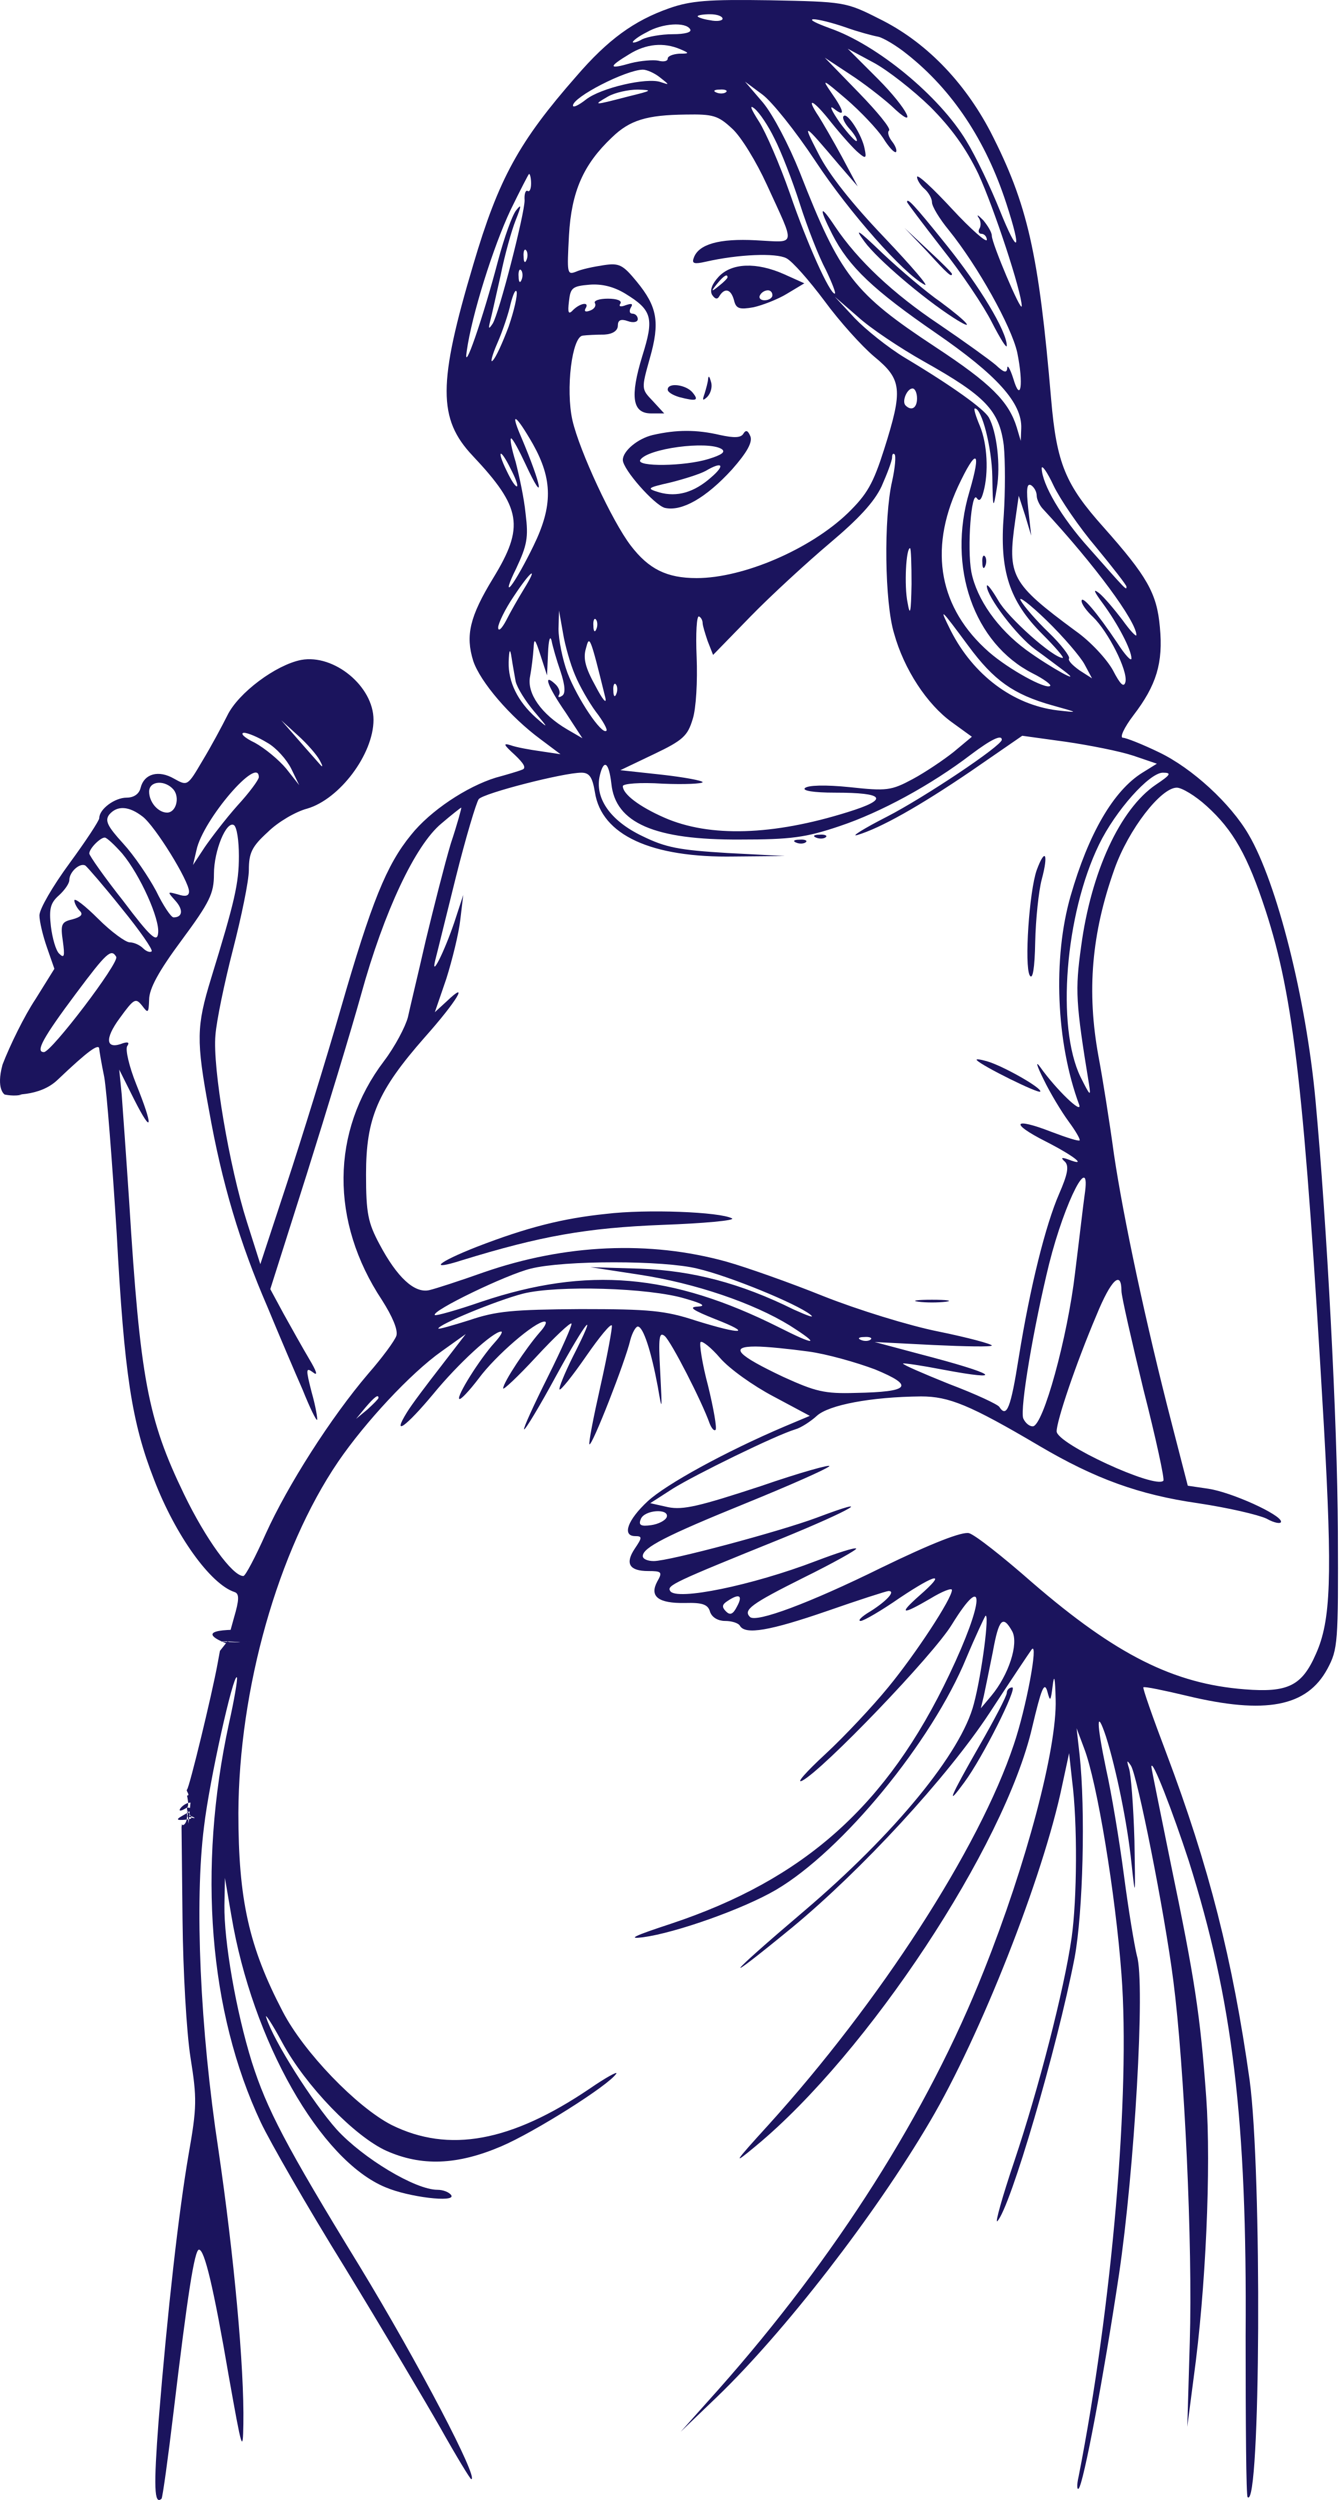 <svg width="118" height="220" viewBox="0 0 118 220" fill="none" xmlns="http://www.w3.org/2000/svg">
<path d="M58.93 0.727C55.812 1.825 53.529 3.493 50.763 6.699C45.713 12.451 43.913 15.7 41.673 23.296C38.556 33.747 38.556 36.864 41.629 40.114C45.932 44.68 46.196 46.349 43.43 50.872C41.366 54.253 40.971 55.921 41.673 58.161C42.288 60.005 44.923 63.079 47.601 65.055L49.358 66.372L47.601 66.108C46.635 65.977 45.45 65.757 44.967 65.581C44.264 65.362 44.352 65.537 45.318 66.416C46.152 67.206 46.372 67.601 45.976 67.733C45.669 67.865 44.615 68.172 43.649 68.436C41.102 69.226 37.897 71.334 36.184 73.485C34.033 76.12 32.716 79.369 29.993 88.81C28.676 93.376 26.524 100.314 25.251 104.178L22.924 111.248L21.738 107.515C20.201 102.685 18.709 93.947 18.972 91.093C19.06 89.864 19.762 86.483 20.509 83.584C21.255 80.686 21.914 77.525 21.914 76.559C21.914 75.066 22.177 74.495 23.582 73.222C24.461 72.344 26.041 71.421 27.051 71.158C29.905 70.324 32.891 66.372 32.891 63.342C32.891 60.4 29.422 57.546 26.524 58.073C24.285 58.512 20.992 60.971 20.026 62.947C19.543 63.913 18.577 65.713 17.83 66.943C16.513 69.182 16.513 69.182 15.328 68.523C13.966 67.733 12.693 68.084 12.386 69.314C12.254 69.885 11.771 70.192 11.156 70.192C10.102 70.192 8.741 71.202 8.741 71.992C8.741 72.212 7.556 74.012 6.106 75.988C4.657 77.964 3.472 79.984 3.472 80.555C3.472 81.082 3.779 82.355 4.131 83.365L4.789 85.253L3.121 87.931C2.155 89.38 0.881 91.971 0.223 93.684C-0.37 95.857 0.409 96.318 0.409 96.318C0.409 96.318 1.276 96.516 1.935 96.318H0.409L20.026 144.443L19.367 145.278L19.148 146.463C18.665 149.098 16.689 157.265 16.469 157.484C16.337 157.572 16.799 158.011 16.469 158.011C16.469 158.011 16.689 158.933 16.469 159.065C15.196 159.856 16.074 158.626 16.776 158.626L16.601 160.471L16.469 159.065V159.823C16.469 159.559 17.973 160.306 16.469 159.823C16.469 160.569 15.986 160.778 16.03 160.465C15.986 160.778 16.074 160.152 16.074 160.152L15.986 160.778L16.074 168.945C16.118 173.424 16.425 178.868 16.776 181.064C17.347 184.664 17.347 185.411 16.601 189.626C15.723 194.764 14.757 203.282 13.966 213.03C13.527 218.826 13.571 220.495 14.23 219.88C14.318 219.748 14.801 216.323 15.284 212.24C16.513 201.965 17.128 197.969 17.523 197.969C18.006 197.969 18.796 201.218 20.157 209.166C21.299 215.577 21.387 215.928 21.431 213.338C21.519 208.332 20.597 198.452 19.235 189.187C17.611 178.517 17.128 167.364 17.962 160.778C18.445 156.65 20.553 147.253 20.86 147.605C20.948 147.693 20.64 149.537 20.157 151.688C17.391 164.466 18.401 177.068 22.968 186.772C23.758 188.441 27.051 194.193 30.345 199.506C33.594 204.819 37.37 211.186 38.775 213.645C40.18 216.148 41.41 218.168 41.498 218.168C42.2 218.168 36.843 207.937 31.662 199.418C25.119 188.748 23.495 185.587 22.177 181.459C20.772 176.936 19.718 170.789 19.762 167.671L19.806 165.256L20.377 168.594C22.221 179.571 28.193 190.109 33.945 192.48C36.009 193.359 40.136 193.842 39.741 193.183C39.566 192.92 39.039 192.7 38.512 192.7C36.58 192.7 31.969 189.934 29.642 187.387C27.534 185.016 24.066 179.571 23.451 177.551C23.275 177.068 23.934 178.034 24.856 179.747C26.92 183.567 31.223 188.002 34.033 189.275C37.107 190.636 40.224 190.548 44.132 188.88C47.03 187.65 53.661 183.479 54.275 182.469C54.407 182.249 53.353 182.82 51.948 183.786C45.01 188.485 39.522 189.495 34.472 186.992C31.398 185.411 26.744 180.581 24.9 177.024C21.914 171.316 20.992 167.145 20.992 159.548C21.036 148.659 24.461 136.452 29.774 128.636C32.145 125.167 36.141 120.864 38.863 118.932L41.015 117.395L38.819 120.249C37.59 121.83 36.228 123.63 35.833 124.289C34.472 126.484 35.745 125.562 38.16 122.664C40.356 119.986 43.43 117.175 44.132 117.175C44.308 117.175 44.044 117.614 43.561 118.141C42.244 119.59 40.18 122.884 40.444 123.103C40.532 123.235 41.322 122.401 42.156 121.303C43.649 119.283 47.118 116.297 47.952 116.297C48.216 116.297 47.996 116.736 47.513 117.263C46.328 118.624 44.308 121.654 44.308 122.181C44.308 122.357 45.625 121.127 47.206 119.415C48.831 117.658 50.236 116.341 50.324 116.473C50.411 116.561 49.489 118.668 48.26 121.127C47.03 123.586 46.064 125.694 46.152 125.782C46.24 125.869 47.513 123.762 48.918 121.171C51.729 116.034 52.739 114.892 50.455 119.371C49.709 120.864 49.182 122.181 49.27 122.269C49.358 122.401 50.411 121.083 51.597 119.371C52.782 117.658 53.792 116.429 53.88 116.648C53.924 116.868 53.485 119.283 52.87 122.005C52.255 124.728 51.816 127.011 51.904 127.099C52.124 127.318 55.066 119.81 55.505 117.922C55.681 117.263 55.988 116.736 56.163 116.736C56.647 116.736 57.349 118.932 57.92 122.005C58.315 124.289 58.315 124.201 58.139 120.732C57.964 117.658 58.052 117.175 58.535 117.571C59.105 118.054 61.828 123.367 62.486 125.255C62.662 125.694 62.882 125.957 63.013 125.826C63.145 125.694 62.838 123.937 62.355 121.961C61.828 119.986 61.564 118.229 61.696 118.097C61.828 117.966 62.618 118.58 63.409 119.503C64.243 120.469 66.351 121.961 68.107 122.884L71.312 124.596L69.117 125.518C63.848 127.758 58.666 130.612 57.042 132.105C55.241 133.773 54.758 135.178 55.944 135.178C56.559 135.178 56.559 135.31 55.9 136.276C55.022 137.593 55.417 138.252 57.086 138.252C58.271 138.252 58.359 138.34 57.876 139.174C57.173 140.491 57.964 141.106 60.335 141.062C61.872 141.018 62.355 141.194 62.53 141.853C62.706 142.336 63.233 142.643 63.848 142.643C64.418 142.643 65.033 142.819 65.165 143.082C65.648 143.872 67.756 143.521 72.849 141.765C75.615 140.799 78.075 140.008 78.25 140.008C78.909 140.008 78.031 140.93 76.626 141.809C75.879 142.248 75.484 142.643 75.791 142.643C76.055 142.643 77.635 141.721 79.216 140.623C82.509 138.428 83.388 138.296 80.972 140.404C79.084 142.072 79.392 142.16 81.939 140.667C82.948 140.052 83.827 139.701 83.827 139.921C83.827 140.667 80.665 145.497 78.25 148.439C76.889 150.108 74.386 152.786 72.674 154.367C70.961 155.948 70.039 157.001 70.654 156.694C72.498 155.728 82.202 145.629 83.827 142.95C86.812 138.12 86.681 140.887 83.607 147.341C78.118 158.89 70.829 165.388 59.062 169.296C55.856 170.35 55.197 170.657 56.603 170.482C59.544 170.086 65.472 167.979 68.326 166.31C74.166 162.885 82.07 153.269 85.1 145.892C85.89 144.004 86.681 142.336 86.769 142.204C87.164 141.809 86.461 147.297 85.759 149.932C84.661 154.235 78.777 161.392 70.829 168.154C63.848 174.082 63.189 175.004 69.776 169.603C75.835 164.598 83.388 156.431 87.12 150.766C89.008 147.868 90.721 145.321 90.852 145.146C91.467 144.399 90.369 150.327 89.271 153.533C86.242 162.622 77.46 176.19 67.668 186.992C64.55 190.417 64.462 190.592 66.57 188.836C76.406 180.713 88.481 162.446 90.896 151.996C91.686 148.659 91.95 147.956 92.213 148.79C92.477 149.8 92.521 149.756 92.696 148.351C92.828 147.253 92.916 147.605 92.96 149.537C93.092 153.84 90.369 164.071 86.637 173.424C81.719 185.85 73.596 198.628 63.277 210.264L59.94 213.996L63.145 210.922C69.073 205.214 77.021 194.983 81.895 186.684C86.329 179.176 91.862 165.169 93.531 157.133L94.145 154.279L94.409 156.694C94.892 160.426 94.848 167.101 94.365 170.526C93.706 175.092 91.467 183.786 89.315 190.197C88.261 193.315 87.603 195.686 87.822 195.466C88.964 194.325 93.092 180.23 94.628 172.282C95.375 168.286 95.594 159.241 95.067 154.411L94.804 152.084L95.463 153.84C96.604 156.782 98.229 166.662 98.756 173.731C99.546 184.138 97.922 202.975 94.98 217.948C94.804 218.694 94.848 219.134 94.98 219.002C95.419 218.607 97.219 208.947 98.536 200.165C99.898 191.031 100.864 174.477 100.117 172.106C99.898 171.228 99.371 168.067 98.975 165.037C98.58 162.007 97.878 157.792 97.395 155.64C96.561 151.644 96.516 150.195 97.395 152.83C98.273 155.596 99.283 160.47 99.634 163.939C99.985 167.188 99.985 167.013 99.898 161.963C99.81 158.933 99.59 156.079 99.415 155.596C99.195 154.894 99.239 154.85 99.59 155.377C100.161 156.299 102.532 168.154 103.323 174.302C104.289 181.766 105.035 197.618 104.772 206.092L104.552 213.557L105.123 209.166C106.177 201.526 106.66 190.724 106.221 184.577C105.694 177.288 105.211 174.17 103.103 164.027C102.181 159.46 101.391 155.64 101.391 155.465C101.434 154.674 103.279 159.46 104.684 163.763C108.548 176.014 109.821 186.509 109.689 205.565C109.689 213.25 109.733 219.661 109.865 219.748C111.007 220.934 111.138 191.163 110.041 183.04C108.548 172.458 106.484 164.29 102.708 154.279C101.522 151.161 100.6 148.527 100.688 148.483C100.776 148.395 102.488 148.746 104.508 149.229C111.446 150.898 115.09 150.195 116.891 146.858C117.813 145.146 117.857 144.575 117.813 134.739C117.769 125.079 116.847 107.735 115.837 96.757C115.003 87.844 112.456 77.701 109.953 73.441C108.372 70.719 104.991 67.601 102.049 66.196C100.6 65.494 99.151 64.923 98.888 64.923C98.58 64.923 98.975 64.045 99.81 62.947C101.83 60.312 102.444 58.336 102.137 55.175C101.874 52.189 100.995 50.696 97.175 46.393C93.838 42.661 93.048 40.816 92.565 35.152C91.467 22.287 90.501 17.983 87.208 11.572C84.88 7.138 81.456 3.625 77.416 1.649C74.474 0.156 74.298 0.156 67.8 0.024C62.311 -0.064 60.818 0.068 58.93 0.727ZM63.628 1.649C63.628 1.825 63.145 1.912 62.53 1.781C61.916 1.693 61.433 1.517 61.433 1.429C61.433 1.342 61.916 1.254 62.53 1.254C63.145 1.254 63.628 1.429 63.628 1.649ZM74.43 2.395C75.528 2.791 76.845 3.142 77.328 3.23C77.767 3.318 78.953 4.02 79.875 4.767C83.871 7.928 86.812 12.363 88.613 17.895C90.018 22.199 89.667 22.55 88.042 18.51C87.252 16.534 85.934 13.768 85.1 12.407C82.729 8.455 77.24 3.932 73.069 2.483C71.883 2.044 71.225 1.737 71.62 1.693C72.059 1.693 73.288 2 74.43 2.395ZM60.774 2.571C60.95 2.835 60.335 3.01 59.237 3.01C58.227 3.01 57.042 3.23 56.559 3.449C56.12 3.713 55.724 3.801 55.724 3.713C55.724 3.581 56.251 3.186 56.954 2.835C58.315 2.044 60.379 1.912 60.774 2.571ZM59.896 4.327C60.73 4.679 60.73 4.723 59.808 4.723C59.237 4.767 58.798 4.942 58.798 5.162C58.798 5.381 58.447 5.469 57.964 5.337C57.525 5.25 56.427 5.337 55.549 5.557C53.573 6.128 53.529 5.908 55.417 4.767C56.91 3.844 58.447 3.713 59.896 4.327ZM81.895 9.377C83.739 11.221 85.056 13.022 86.154 15.305C87.515 18.247 89.974 25.712 89.974 26.941C89.93 27.556 87.339 21.408 87.339 20.75C87.339 20.442 86.988 19.872 86.593 19.389C86.154 18.949 85.978 18.818 86.154 19.125C86.373 19.389 86.417 19.872 86.242 20.135C86.11 20.355 86.198 20.574 86.417 20.574C86.681 20.574 86.9 20.837 86.9 21.101C86.9 21.408 85.495 20.179 83.827 18.378C82.158 16.578 80.797 15.305 80.753 15.568C80.753 15.832 81.06 16.315 81.412 16.622C81.763 16.93 82.07 17.456 82.07 17.808C82.07 18.159 82.729 19.257 83.563 20.267C86.11 23.428 89.052 28.697 89.579 31.024C90.15 33.835 89.886 35.547 89.228 33.308C88.964 32.474 88.701 32.034 88.701 32.386C88.657 32.869 88.393 32.781 87.691 32.122C87.12 31.639 84.924 30.058 82.729 28.566C78.645 25.843 75.528 22.901 73.552 19.959C72.191 17.895 72.059 18.203 73.288 20.618C74.737 23.472 76.933 25.536 82.421 29.312C87.778 33.001 90.018 35.459 89.93 37.699L89.886 38.797L89.535 37.611C88.832 35.328 87.252 33.747 82.378 30.541C75.176 25.799 73.991 24.262 70.434 15.173C69.468 12.758 68.063 10.08 67.185 9.026L65.604 7.182L67.141 8.323C67.975 8.938 70.083 11.572 71.795 14.163C74.781 18.686 79.523 24.043 81.412 25.053C81.895 25.316 80.314 23.472 77.899 20.925C75.045 17.939 72.981 15.349 72.059 13.505C70.61 10.694 70.698 10.738 73.859 14.471L75.528 16.403L74.123 13.768C73.332 12.319 72.41 10.738 72.103 10.255C70.873 8.411 71.62 8.762 73.201 10.782C74.123 11.924 75.22 13.153 75.616 13.461C76.23 13.988 76.318 13.944 76.142 13.109C75.923 11.88 74.606 9.86 74.298 10.211C74.123 10.343 74.386 10.87 74.825 11.353C75.264 11.836 75.528 12.319 75.44 12.407C75.352 12.495 74.693 11.792 73.947 10.782C73.244 9.772 72.981 9.201 73.42 9.553C74.474 10.387 74.342 9.772 73.201 8.148C72.322 6.874 72.454 6.962 74.518 8.718C75.791 9.816 77.24 11.353 77.767 12.143C78.25 12.934 78.777 13.505 78.909 13.373C78.997 13.241 78.865 12.846 78.558 12.451C78.25 12.056 78.118 11.616 78.294 11.485C78.47 11.309 77.24 9.816 75.616 8.148L72.63 5.074L74.825 6.523C76.055 7.313 77.679 8.587 78.47 9.289C80.972 11.704 79.963 9.597 77.284 6.918L74.65 4.284L76.933 5.513C78.162 6.172 80.402 7.928 81.895 9.377ZM58.139 6.83C58.974 7.489 58.974 7.489 58.183 7.225C56.954 6.786 52.87 7.752 51.597 8.762C50.982 9.245 50.455 9.509 50.455 9.289C50.455 8.543 55.066 6.172 56.603 6.128C56.954 6.128 57.656 6.435 58.139 6.83ZM55.285 8.499C52.255 9.289 52.168 9.289 53.529 8.499C54.144 8.148 55.329 7.884 56.163 7.884C57.525 7.928 57.437 7.972 55.285 8.499ZM63.935 8.104C63.804 8.235 63.409 8.279 63.101 8.148C62.75 8.016 62.882 7.884 63.365 7.884C63.848 7.84 64.111 7.972 63.935 8.104ZM68.195 12.187C68.766 13.285 69.776 15.876 70.434 17.939C71.093 20.003 72.103 22.594 72.718 23.735C73.288 24.921 73.64 25.843 73.508 25.843C73.069 25.843 71.093 21.496 69.556 17.017C68.678 14.514 67.448 11.66 66.834 10.694C66.131 9.597 65.955 9.158 66.438 9.553C66.877 9.904 67.668 11.089 68.195 12.187ZM64.462 11.309C65.253 12.012 66.614 14.251 67.536 16.271C70.083 21.847 70.171 21.32 66.57 21.145C63.321 20.969 61.477 21.496 61.081 22.726C60.906 23.209 61.169 23.253 62.135 23.033C65.033 22.374 68.326 22.243 69.249 22.726C69.776 22.989 71.269 24.701 72.586 26.458C73.903 28.258 75.879 30.454 76.977 31.376C79.436 33.396 79.523 34.274 77.855 39.543C76.889 42.573 76.362 43.495 74.65 45.163C71.356 48.325 65.472 50.872 61.345 50.872C58.71 50.872 57.13 50.081 55.549 48.018C53.924 45.91 51.026 39.675 50.411 36.996C49.797 34.274 50.367 29.576 51.333 29.532C51.685 29.488 52.519 29.444 53.221 29.444C53.968 29.4 54.407 29.093 54.407 28.653C54.407 28.17 54.67 28.039 55.285 28.258C55.768 28.434 56.163 28.346 56.163 28.083C56.163 27.819 55.944 27.6 55.681 27.6C55.461 27.6 55.373 27.38 55.549 27.073C55.768 26.721 55.637 26.677 55.11 26.853C54.67 27.029 54.451 26.985 54.627 26.721C54.802 26.458 54.319 26.282 53.529 26.282C52.782 26.282 52.255 26.458 52.387 26.677C52.519 26.897 52.343 27.204 51.948 27.336C51.597 27.468 51.421 27.424 51.553 27.16C51.948 26.546 51.158 26.634 50.499 27.248C50.06 27.731 49.972 27.556 50.104 26.502C50.236 25.316 50.411 25.184 51.904 25.053C53.002 24.965 54.056 25.228 55.066 25.843C57.437 27.292 57.612 27.995 56.559 31.332C55.461 34.932 55.681 36.382 57.349 36.382H58.491L57.481 35.284C56.471 34.23 56.471 34.23 57.217 31.551C58.139 28.346 57.876 26.985 56.076 24.789C54.846 23.296 54.539 23.121 53.134 23.34C52.255 23.472 51.202 23.692 50.719 23.911C49.928 24.218 49.928 24.043 50.104 20.706C50.324 16.842 51.377 14.471 53.88 12.1C55.461 10.563 56.954 10.123 60.379 10.08C62.794 10.036 63.233 10.167 64.462 11.309ZM46.767 16.139C46.767 16.622 46.635 16.93 46.459 16.798C46.284 16.71 46.152 17.061 46.196 17.632C46.196 18.818 43.957 27.556 43.386 28.478C43.035 29.005 42.991 28.961 43.166 28.258C43.298 27.775 43.693 25.931 44.088 24.218C44.44 22.462 45.054 20.267 45.406 19.389C45.932 18.071 45.932 17.895 45.45 18.51C45.098 18.949 44.396 20.925 43.869 22.901C42.508 28.083 40.751 33.132 41.102 30.893C41.541 27.731 43.43 21.716 44.967 18.466C45.801 16.754 46.547 15.305 46.591 15.305C46.679 15.305 46.767 15.7 46.767 16.139ZM46.372 22.857C46.24 23.209 46.108 23.077 46.108 22.594C46.064 22.111 46.196 21.847 46.328 22.023C46.459 22.155 46.503 22.55 46.372 22.857ZM45.932 24.614C45.801 24.965 45.669 24.833 45.669 24.35C45.625 23.867 45.757 23.604 45.889 23.779C46.02 23.911 46.064 24.306 45.932 24.614ZM44.791 28.741C44.264 30.146 43.649 31.508 43.386 31.727C43.166 31.991 43.298 31.332 43.781 30.234C44.264 29.136 44.791 27.556 44.967 26.721C45.186 25.887 45.406 25.404 45.493 25.668C45.581 25.975 45.274 27.336 44.791 28.741ZM81.368 31.815C86.769 34.845 87.998 36.118 88.393 39.192C88.525 40.553 88.525 43.275 88.393 45.295C87.998 50.213 88.876 52.892 91.774 55.79C92.916 56.931 93.75 57.897 93.575 57.897C92.74 57.897 88.745 54.341 87.91 52.848C87.339 51.882 86.9 51.311 86.9 51.574C86.9 52.496 89.535 55.965 91.16 57.151C92.082 57.809 93.223 58.688 93.706 59.039C95.507 60.4 92.477 58.731 90.369 57.195C87.866 55.35 86.022 52.76 85.539 50.345C85.144 48.237 85.539 43.056 86.022 43.846C86.242 44.154 86.417 43.978 86.593 43.319C87.076 41.607 86.944 39.06 86.286 37.479C85.934 36.645 85.715 35.942 85.847 35.942C86.461 35.942 87.339 39.367 87.383 41.958C87.427 44.856 87.471 44.856 87.778 42.968C88.13 40.948 87.778 38.006 87.076 36.733C86.637 35.986 83.915 34.01 79.655 31.464C78.206 30.585 76.23 29.005 75.264 27.995L73.508 26.107L75.528 27.863C76.626 28.873 79.26 30.629 81.368 31.815ZM80.753 35.064C80.753 35.898 80.27 36.206 79.743 35.679C79.392 35.328 79.875 34.186 80.358 34.186C80.577 34.186 80.753 34.581 80.753 35.064ZM46.943 39.104C48.655 42.178 48.699 44.505 46.986 48.018C46.284 49.467 45.406 51.047 45.01 51.53C44.615 52.013 44.791 51.355 45.45 50.037C46.416 47.974 46.547 47.315 46.284 45.207C46.152 43.846 45.713 41.826 45.406 40.641C45.054 39.499 44.879 38.577 45.01 38.577C45.142 38.577 45.713 39.631 46.284 40.86C48.04 44.636 47.733 42.792 45.889 38.445C44.879 36.118 45.406 36.425 46.943 39.104ZM44.967 41.255C45.362 42.002 45.625 42.705 45.537 42.792C45.406 42.88 45.01 42.265 44.615 41.431C43.693 39.543 44.044 39.367 44.967 41.255ZM78.558 42.353C77.811 45.602 77.899 53.023 78.733 55.746C79.611 58.907 81.631 61.981 83.827 63.562L85.583 64.835L84.002 66.152C83.124 66.855 81.499 67.953 80.358 68.567C78.47 69.577 78.075 69.621 74.825 69.27C72.674 69.05 71.137 69.094 70.873 69.358C70.654 69.577 71.62 69.753 73.508 69.753C77.943 69.753 78.338 70.324 74.65 71.465C68.063 73.529 62.486 73.705 58.491 71.948C56.295 70.982 54.846 69.885 54.846 69.182C54.846 68.963 56.339 68.831 58.359 68.963C60.291 69.05 61.872 68.963 61.872 68.831C61.872 68.699 60.247 68.392 58.271 68.172L54.627 67.777L57.569 66.372C60.159 65.142 60.554 64.747 60.993 63.298C61.301 62.376 61.433 59.917 61.345 57.809C61.257 55.746 61.345 54.121 61.564 54.253C61.74 54.341 61.872 54.604 61.872 54.824C61.872 55.043 62.091 55.746 62.311 56.404L62.794 57.634L66.131 54.209C67.931 52.365 71.093 49.467 73.069 47.798C75.572 45.69 76.977 44.197 77.635 42.792C78.118 41.695 78.558 40.553 78.558 40.246C78.558 39.982 78.645 39.85 78.777 39.982C78.909 40.114 78.821 41.168 78.558 42.353ZM85.364 43.275C83.388 49.906 85.759 56.624 90.94 59.258C91.906 59.742 92.609 60.268 92.477 60.356C92.126 60.708 88.832 58.907 87.076 57.37C82.729 53.55 81.763 48.457 84.354 42.836C85.978 39.367 86.461 39.543 85.364 43.275ZM96.516 48.149C97.966 49.906 99.195 51.486 99.195 51.618C99.195 51.969 99.283 52.057 95.902 48.237C93.443 45.515 91.774 42.617 91.73 41.212C91.73 40.86 92.213 41.519 92.784 42.748C93.355 43.934 95.024 46.393 96.516 48.149ZM91.291 43.627C91.291 43.934 91.555 44.505 91.862 44.812C96.429 49.73 100.029 54.648 100.073 55.877C100.073 56.097 99.502 55.482 98.844 54.56C98.141 53.638 97.219 52.54 96.78 52.189C96.209 51.75 96.341 52.057 97.087 53.067C98.449 54.911 99.634 57.195 99.634 57.941C99.634 58.248 99.063 57.634 98.361 56.536C96.561 53.858 95.243 52.321 95.243 52.892C95.243 53.155 95.682 53.77 96.253 54.297C97.57 55.57 99.327 58.995 99.107 60.005C98.975 60.532 98.668 60.268 98.01 58.995C97.483 58.029 96.034 56.448 94.716 55.526C89.008 51.311 88.701 50.696 89.403 45.778L89.71 43.627L90.281 45.383L90.808 47.139L90.545 44.768C90.369 43.056 90.413 42.485 90.808 42.705C91.072 42.88 91.291 43.275 91.291 43.627ZM80.27 51.399C80.226 53.945 80.138 54.297 79.919 53.023C79.611 51.53 79.787 48.237 80.138 48.237C80.226 48.237 80.27 49.686 80.27 51.399ZM46.108 51.882C45.625 52.672 44.923 53.901 44.571 54.604C44.176 55.35 43.869 55.614 43.869 55.219C43.869 54.867 44.483 53.594 45.23 52.496C46.767 50.169 47.469 49.686 46.108 51.882ZM95.507 58.468L96.165 59.697L95.067 58.995C94.453 58.556 94.014 58.117 94.145 57.941C94.233 57.766 93.443 56.712 92.345 55.658C91.247 54.604 90.15 53.331 89.886 52.848C89.623 52.365 90.677 53.155 92.169 54.604C93.662 56.053 95.155 57.809 95.507 58.468ZM50.631 59.39C51.026 60.356 51.86 61.805 52.475 62.639C53.09 63.43 53.529 64.22 53.397 64.308C53.002 64.703 50.85 61.498 49.972 59.215C49.533 58.029 49.182 56.273 49.182 55.35L49.226 53.726L49.577 55.702C49.753 56.8 50.236 58.468 50.631 59.39ZM85.276 56.843C87.515 59.873 89.228 61.103 92.653 62.069C95.024 62.727 95.024 62.727 93.092 62.508C89.184 62.025 85.715 59.39 83.739 55.526C82.641 53.331 82.773 53.462 85.276 56.843ZM52.519 55.35C52.387 55.702 52.255 55.57 52.255 55.087C52.212 54.604 52.343 54.341 52.475 54.516C52.607 54.648 52.651 55.043 52.519 55.35ZM49.358 59.083C49.797 60.4 49.797 61.059 49.489 61.234C49.226 61.41 49.094 61.366 49.226 61.147C49.358 60.927 49.226 60.488 48.874 60.181C47.777 59.171 48.216 60.4 49.797 62.683L51.289 64.967L49.928 64.176C47.689 62.859 46.372 61.015 46.679 59.522C46.811 58.819 46.943 57.722 46.986 57.063C47.03 56.097 47.118 56.185 47.601 57.678L48.172 59.434L48.26 57.458C48.304 56.36 48.435 55.877 48.567 56.36C48.655 56.843 49.006 58.073 49.358 59.083ZM53.309 61.41C53.441 62.025 53.046 61.542 52.431 60.356C51.553 58.775 51.333 57.941 51.597 57.063C51.904 55.877 51.948 55.877 53.309 61.41ZM45.406 59.961C45.537 60.532 46.284 61.717 47.03 62.596C48.304 64.088 48.348 64.176 47.206 63.166C45.581 61.717 44.747 60.005 44.791 58.248C44.835 57.107 44.923 57.019 45.054 57.897C45.142 58.512 45.318 59.434 45.406 59.961ZM54.275 61.059C54.144 61.41 54.012 61.278 54.012 60.795C53.968 60.312 54.1 60.049 54.231 60.224C54.363 60.356 54.407 60.751 54.275 61.059ZM28.149 66.899C28.413 67.382 28.456 67.557 28.237 67.338C28.017 67.074 27.139 66.108 26.305 65.142L24.768 63.386L26.217 64.703C27.051 65.45 27.886 66.416 28.149 66.899ZM23.539 65.362C24.329 65.801 25.251 66.855 25.646 67.645L26.349 69.094L25.207 67.645C24.549 66.855 23.319 65.845 22.441 65.362C21.519 64.923 21.123 64.528 21.475 64.484C21.826 64.484 22.748 64.879 23.539 65.362ZM88.218 65.098C88.218 65.625 81.368 70.192 78.118 71.861C76.055 72.914 74.869 73.661 75.484 73.485C77.548 72.87 80.972 70.938 85.495 67.865L90.018 64.747L93.838 65.274C95.946 65.581 98.624 66.108 99.81 66.504L101.874 67.206L100.6 67.996C98.053 69.577 95.858 73.353 94.277 78.842C92.696 84.331 93.004 91.752 95.024 97.196C95.375 98.162 93.004 95.879 91.599 93.903C91.16 93.288 91.291 93.772 91.906 95.001C92.477 96.186 93.487 97.855 94.102 98.689C94.716 99.524 95.155 100.27 95.067 100.358C94.98 100.446 93.882 100.094 92.609 99.611C89.228 98.294 88.876 98.821 92.082 100.446C94.585 101.719 95.858 102.729 94.058 102.026C93.443 101.807 93.399 101.895 93.794 102.246C94.145 102.641 94.014 103.344 93.267 105.056C92.082 107.779 90.721 113.18 89.71 119.459C89.008 123.893 88.657 124.816 87.998 123.806C87.866 123.586 85.89 122.664 83.563 121.786C81.28 120.864 79.436 120.073 79.523 119.986C79.611 119.942 81.148 120.161 82.948 120.512C88.788 121.61 87.735 120.908 80.972 119.151L77.021 118.097L82.202 118.361C85.012 118.493 87.339 118.537 87.339 118.405C87.339 118.273 85.232 117.702 82.641 117.175C80.007 116.648 75.484 115.243 72.498 114.058C69.556 112.872 65.692 111.511 63.979 111.028C57.173 109.14 49.753 109.491 42.639 111.95C40.532 112.697 38.38 113.399 37.809 113.531C36.492 113.838 34.955 112.389 33.418 109.491C32.408 107.603 32.233 106.769 32.233 103.344C32.233 98.382 33.243 96.011 37.414 91.269C40.268 88.063 41.366 86.175 39.346 88.107L38.292 89.073L39.302 86.131C39.829 84.463 40.4 82.135 40.532 80.95L40.795 78.754L40.005 81.169C39.127 83.76 37.897 86.219 38.336 84.463C38.468 83.98 39.258 80.73 40.136 77.218C41.015 73.705 41.937 70.631 42.156 70.324C42.595 69.797 49.621 67.996 51.202 67.996C51.904 67.996 52.168 68.392 52.387 69.709C52.958 73.485 57.349 75.505 64.682 75.373L69.117 75.329L64.067 75.066C59.764 74.802 58.622 74.583 56.559 73.573C53.705 72.212 52.343 70.192 52.826 68.216C53.178 66.767 53.617 67.074 53.836 68.963C54.188 72.431 57.656 73.924 65.165 73.88C69.644 73.88 70.961 73.705 73.947 72.695C77.504 71.509 81.982 69.094 85.539 66.372C87.296 65.055 88.218 64.615 88.218 65.098ZM22.792 68.392C22.792 68.611 21.958 69.753 20.904 70.894C19.85 72.08 18.577 73.749 18.006 74.583L16.996 76.12L17.303 74.802C17.874 72.124 22.792 66.416 22.792 68.392ZM101.786 69.05C98.624 71.202 96.077 76.734 95.199 83.321C94.672 87.141 94.716 88.195 95.902 95.44C96.077 96.538 95.99 96.45 95.155 94.781C93.004 90.347 93.794 80.467 96.78 74.32C98.229 71.334 101.215 67.996 102.4 67.996C103.191 67.996 103.103 68.172 101.786 69.05ZM15.284 69.489C15.854 70.192 15.503 71.509 14.713 71.509C13.922 71.509 13.132 70.587 13.132 69.665C13.132 68.699 14.537 68.611 15.284 69.489ZM106.264 70.938C108.592 73.046 109.865 75.285 111.446 80.116C113.949 87.8 114.871 96.055 116.583 125.518C117.33 138.823 117.198 142.599 115.881 145.541C114.651 148.351 113.422 148.966 109.602 148.659C103.366 148.176 98.273 145.629 90.896 139.262C88.349 137.022 85.847 135.047 85.32 134.915C84.705 134.783 82.158 135.749 77.635 137.945C71.225 141.106 66.57 142.819 66.043 142.292C65.428 141.677 66.131 141.15 70.698 138.867C73.376 137.549 75.484 136.364 75.396 136.276C75.308 136.144 73.683 136.671 71.839 137.374C66.219 139.525 59.544 140.887 59.018 140.008C58.71 139.525 59.237 139.262 68.809 135.398C75.045 132.851 77.284 131.534 71.927 133.554C68.634 134.783 58.93 137.374 57.569 137.374C57.042 137.374 56.603 137.198 56.603 136.935C56.603 136.188 58.666 135.134 65.692 132.28C69.468 130.743 72.761 129.294 73.025 129.031C73.244 128.811 70.522 129.558 66.965 130.787C61.608 132.544 60.159 132.895 58.842 132.632L57.261 132.28L59.237 131.007C61.213 129.777 68.283 126.309 70.039 125.782C70.522 125.65 71.4 125.079 71.927 124.596C72.981 123.63 76.713 122.927 81.104 122.884C83.563 122.884 85.407 123.63 91.511 127.231C96.429 130.129 100.293 131.534 105.474 132.28C108.109 132.675 110.787 133.29 111.534 133.641C112.236 134.037 112.807 134.124 112.807 133.905C112.807 133.29 108.46 131.314 106.396 131.007L104.596 130.743L103.191 125.299C100.908 116.473 98.932 107.208 98.097 101.587C97.702 98.689 97.087 94.825 96.736 92.981C95.682 87.229 96.121 82.135 98.141 76.471C99.371 73.002 102.225 69.314 103.63 69.314C104.069 69.314 105.255 70.016 106.264 70.938ZM12.561 71.861C13.659 72.695 16.645 77.525 16.645 78.447C16.645 78.842 16.337 78.93 15.679 78.71C14.713 78.447 14.713 78.447 15.459 79.281C16.162 80.072 16.074 80.73 15.284 80.73C15.064 80.73 14.361 79.677 13.747 78.403C13.088 77.174 11.815 75.285 10.849 74.232C9.444 72.695 9.224 72.212 9.619 71.685C10.322 70.851 11.376 70.938 12.561 71.861ZM39.697 74.232C39.17 75.988 38.204 79.808 37.502 82.706C36.843 85.604 36.097 88.678 35.921 89.512C35.702 90.347 34.779 92.103 33.813 93.376C29.115 99.567 29.071 107.515 33.638 114.409C34.56 115.858 35.043 117 34.911 117.527C34.779 117.966 33.638 119.503 32.408 120.908C29.115 124.772 25.339 130.699 23.407 134.959C22.485 137.022 21.607 138.691 21.431 138.691C20.465 138.691 18.094 135.398 16.206 131.49C13 124.86 12.342 121.303 11.376 105.759C11.112 101.763 10.805 97.504 10.717 96.318L10.498 94.123L11.815 96.757C13.439 99.963 13.527 99.216 11.99 95.396C11.376 93.859 11.024 92.366 11.2 92.059C11.42 91.752 11.288 91.664 10.849 91.796C9.312 92.41 9.18 91.444 10.541 89.6C11.815 87.844 11.947 87.8 12.517 88.502C13.044 89.205 13.088 89.161 13.132 87.975C13.132 87.009 13.966 85.472 15.986 82.75C18.489 79.369 18.84 78.623 18.84 76.91C18.84 74.846 19.938 72.212 20.597 72.607C20.86 72.783 21.036 73.968 21.036 75.329C21.036 77.744 20.684 79.281 18.577 86.131C17.303 90.303 17.259 91.532 18.401 97.679C19.543 104.134 21.123 109.403 23.539 114.98C24.592 117.527 25.997 120.82 26.656 122.313C27.271 123.85 27.842 125.035 27.93 124.947C27.973 124.86 27.798 123.762 27.447 122.532C26.92 120.469 26.92 120.293 27.578 120.776C28.017 121.127 27.886 120.688 27.227 119.59C26.656 118.624 25.646 116.824 24.988 115.638L23.802 113.443L27.007 103.344C28.764 97.767 30.915 90.698 31.794 87.536C33.813 80.203 36.58 74.363 38.863 72.475C39.785 71.685 40.575 71.07 40.619 71.07C40.663 71.07 40.268 72.519 39.697 74.232ZM10.761 75.11C12.342 76.998 14.098 80.906 13.922 82.135C13.835 82.97 13.264 82.487 10.849 79.281C9.18 77.174 7.863 75.285 7.863 75.11C7.863 74.671 8.829 73.705 9.224 73.705C9.4 73.705 10.102 74.363 10.761 75.11ZM10.717 79.94C12.298 81.872 13.483 83.584 13.352 83.716C13.22 83.848 12.869 83.716 12.605 83.453C12.298 83.145 11.771 82.926 11.42 82.926C11.068 82.926 9.795 82.004 8.653 80.862C7.512 79.72 6.546 78.974 6.546 79.237C6.546 79.457 6.765 79.896 7.029 80.159C7.336 80.467 7.16 80.686 6.37 80.906C5.404 81.126 5.316 81.345 5.536 82.838C5.711 84.111 5.667 84.375 5.228 83.936C4.921 83.672 4.614 82.575 4.482 81.521C4.306 79.984 4.438 79.457 5.184 78.798C5.711 78.315 6.106 77.744 6.106 77.437C6.106 76.734 7.029 75.9 7.512 76.164C7.687 76.295 9.18 78.008 10.717 79.94ZM10.234 84.199C10.541 84.682 4.526 92.586 3.867 92.586C3.077 92.586 3.823 91.269 6.677 87.448C9.4 83.804 9.795 83.453 10.234 84.199ZM8.741 92.322C8.741 92.41 8.917 93.508 9.18 94.781C9.4 96.055 9.883 102.246 10.278 108.569C10.937 120.864 11.595 125.167 13.571 130.216C15.459 135.134 18.533 139.394 20.641 140.096C21.08 140.228 21.08 140.755 20.597 142.379L20.026 144.443L21.914 143.433C13.571 143.17 24.724 146.156 20.026 144.443C23.582 144.443 15.81 142.906 20.026 144.443C23.451 144.619 17.786 144.443 20.026 144.443L0.409 96.318C0.892 96.318 3.472 96.582 5.097 95.001C7.731 92.498 8.741 91.752 8.741 92.322ZM95.507 105.188C95.375 106.11 95.024 109.184 94.672 111.994C94.014 117.658 91.862 125.518 90.94 125.518C90.633 125.518 90.281 125.211 90.106 124.816C89.798 123.981 91.028 116.736 92.389 111.204C93.794 105.627 96.121 101.148 95.507 105.188ZM61.433 111.643C64.243 112.301 70.127 114.716 71.356 115.682C71.795 116.034 71.181 115.814 69.907 115.243C65.209 112.916 60.993 111.818 56.383 111.643L51.992 111.511L56.295 112.17C61.213 112.916 66.351 114.672 69.556 116.648C72.322 118.405 71.839 118.449 68.546 116.78C59.149 112.082 51.729 111.423 42.42 114.541C40.268 115.287 38.38 115.814 38.292 115.726C37.941 115.375 44.571 112.17 46.723 111.643C49.665 110.896 58.447 110.896 61.433 111.643ZM98.756 113.619C98.756 114.058 99.634 117.922 100.688 122.269C101.786 126.572 102.576 130.216 102.444 130.304C101.742 131.051 93.048 127.055 93.048 125.957C93.048 125.035 94.716 120.073 96.56 115.726C97.834 112.609 98.756 111.731 98.756 113.619ZM60.335 114.277C61.872 114.716 62.223 114.936 61.433 114.98C60.598 115.024 60.993 115.287 62.969 116.078C66.35 117.395 65.341 117.483 61.257 116.209C58.578 115.331 57.217 115.199 51.114 115.199C45.142 115.243 43.693 115.375 41.366 116.165C39.829 116.648 38.6 117 38.6 116.912C38.6 116.561 43.693 114.453 46.064 113.838C49.05 113.092 57.13 113.311 60.335 114.277ZM76.669 117.878C76.538 118.01 76.142 118.054 75.835 117.922C75.484 117.79 75.615 117.658 76.099 117.658C76.582 117.614 76.845 117.746 76.669 117.878ZM71.181 118.932C72.805 119.151 75.44 119.898 77.065 120.512C80.577 121.961 80.138 122.488 75.352 122.576C72.586 122.664 71.795 122.444 68.985 121.171C64.902 119.239 64.199 118.493 66.526 118.493C67.492 118.493 69.556 118.712 71.181 118.932ZM33.33 123.015C33.33 123.103 32.891 123.542 32.364 124.025L31.355 124.86L32.189 123.85C32.979 122.927 33.33 122.664 33.33 123.015ZM58.71 133.51C58.578 133.817 57.964 134.124 57.349 134.212C56.427 134.344 56.207 134.212 56.427 133.685C56.734 132.851 58.974 132.719 58.71 133.51ZM64.901 141.37C64.55 142.072 64.287 142.16 63.935 141.809C63.54 141.413 63.584 141.194 64.067 140.887C65.121 140.184 65.428 140.404 64.901 141.37ZM89.14 143.565C89.71 144.663 88.832 147.385 87.296 149.229L86.373 150.327L86.637 149.229C86.769 148.615 87.12 146.902 87.427 145.365C87.954 142.467 88.305 142.072 89.14 143.565ZM16.074 160.152C14.537 160.24 17.962 159.153 16.469 159.065C16.469 159.823 17.567 160.064 16.074 160.152Z" fill="#1B145D"/>
<path d="M79.875 17.775C79.875 17.863 81.28 19.707 82.948 21.858C84.661 24.01 86.637 26.952 87.34 28.357C88.086 29.806 88.657 30.728 88.657 30.421C88.657 29.148 86.242 25.152 83.3 21.507C80.446 17.951 79.875 17.38 79.875 17.775Z" fill="#1B145D"/>
<path d="M76.142 21.288C77.284 22.825 81.236 26.206 83.958 27.962C86.022 29.279 85.232 28.357 82.861 26.601C81.587 25.723 79.26 23.747 77.723 22.298C75.528 20.19 75.177 19.97 76.142 21.288Z" fill="#1B145D"/>
<path d="M81.631 22.122C83.431 24.098 83.827 24.449 83.827 24.098C83.827 24.01 82.905 23.088 81.763 22.034L79.655 20.058L81.631 22.122Z" fill="#1B145D"/>
<path d="M63.277 24.361C62.706 24.976 62.487 25.547 62.706 25.942C62.97 26.337 63.189 26.381 63.365 26.03C63.848 25.284 64.375 25.459 64.638 26.425C64.814 27.172 65.121 27.259 66.351 27.04C67.141 26.864 68.502 26.337 69.293 25.854L70.829 24.932L69.073 24.142C66.614 23.044 64.419 23.132 63.277 24.361ZM64.067 24.405C64.067 24.493 63.716 24.844 63.321 25.152C62.618 25.723 62.574 25.679 63.145 24.976C63.716 24.274 64.067 24.054 64.067 24.405ZM68.019 25.986C68.019 26.206 67.712 26.425 67.317 26.425C66.965 26.425 66.79 26.206 66.921 25.986C67.053 25.723 67.361 25.547 67.624 25.547C67.844 25.547 68.019 25.723 68.019 25.986Z" fill="#1B145D"/>
<path d="M62.355 33.319C62.355 33.582 62.179 34.197 62.047 34.636C61.828 35.251 61.872 35.295 62.267 34.943C62.574 34.636 62.75 34.065 62.618 33.626C62.487 33.143 62.399 33.011 62.355 33.319Z" fill="#1B145D"/>
<path d="M58.798 34.285C58.798 34.505 59.237 34.768 59.808 34.944C61.345 35.339 61.565 35.251 60.994 34.548C60.423 33.846 58.798 33.626 58.798 34.285Z" fill="#1B145D"/>
<path d="M57.481 38.281C56.164 38.588 54.846 39.686 54.846 40.476C54.846 41.31 57.613 44.428 58.535 44.691C60.028 45.043 62.179 43.813 64.463 41.31C65.78 39.818 66.263 38.939 66.087 38.412C65.868 37.886 65.692 37.798 65.472 38.149C65.253 38.544 64.638 38.544 63.409 38.281C61.345 37.798 59.589 37.798 57.481 38.281ZM63.54 39.51C63.936 39.774 63.54 40.037 62.399 40.388C60.291 41.047 55.988 41.091 56.383 40.476C56.998 39.466 62.311 38.764 63.54 39.51ZM62.618 42.013C61.125 43.33 59.632 43.769 58.052 43.33C56.91 42.979 56.954 42.935 59.062 42.452C60.291 42.145 61.652 41.706 62.135 41.442C63.628 40.564 63.892 40.915 62.618 42.013Z" fill="#1B145D"/>
<path d="M86.505 49.522C86.505 50.005 86.637 50.136 86.769 49.785C86.9 49.478 86.856 49.082 86.725 48.951C86.593 48.775 86.461 49.038 86.505 49.522Z" fill="#1B145D"/>
<path d="M71.883 73.716C72.191 73.847 72.586 73.803 72.718 73.672C72.893 73.54 72.63 73.408 72.147 73.452C71.664 73.452 71.532 73.584 71.883 73.716Z" fill="#1B145D"/>
<path d="M70.127 74.155C70.434 74.287 70.829 74.243 70.961 74.111C71.137 73.979 70.873 73.847 70.39 73.891C69.907 73.891 69.776 74.023 70.127 74.155Z" fill="#1B145D"/>
<path d="M91.291 76.57C90.633 78.458 90.194 84.957 90.677 85.835C90.94 86.274 91.116 85.22 91.16 82.893C91.204 80.873 91.467 78.414 91.731 77.404C92.345 75.121 92.038 74.55 91.291 76.57Z" fill="#1B145D"/>
<path d="M86.022 93.299C86.505 93.826 91.423 96.242 91.599 96.066C91.862 95.802 88.306 93.782 86.9 93.387C86.286 93.212 85.891 93.168 86.022 93.299Z" fill="#1B145D"/>
<path d="M53.353 106.824C49.533 107.219 46.416 108.009 41.981 109.722C38.512 111.083 37.634 111.873 40.663 110.907C47.645 108.756 51.685 108.053 58.315 107.79C62.004 107.658 64.77 107.395 64.463 107.219C63.409 106.648 56.954 106.385 53.353 106.824Z" fill="#1B145D"/>
<path d="M80.885 114.552C81.543 114.64 82.597 114.64 83.3 114.552C83.958 114.464 83.388 114.376 82.07 114.376C80.753 114.376 80.182 114.464 80.885 114.552Z" fill="#1B145D"/>
<path d="M88.657 148.977C88.657 149.24 87.559 151.348 86.242 153.631C83.607 158.242 83.256 159.12 84.924 156.837C86.549 154.641 89.623 148.494 89.14 148.494C88.876 148.494 88.657 148.713 88.657 148.977Z" fill="#1B145D"/>
</svg>
